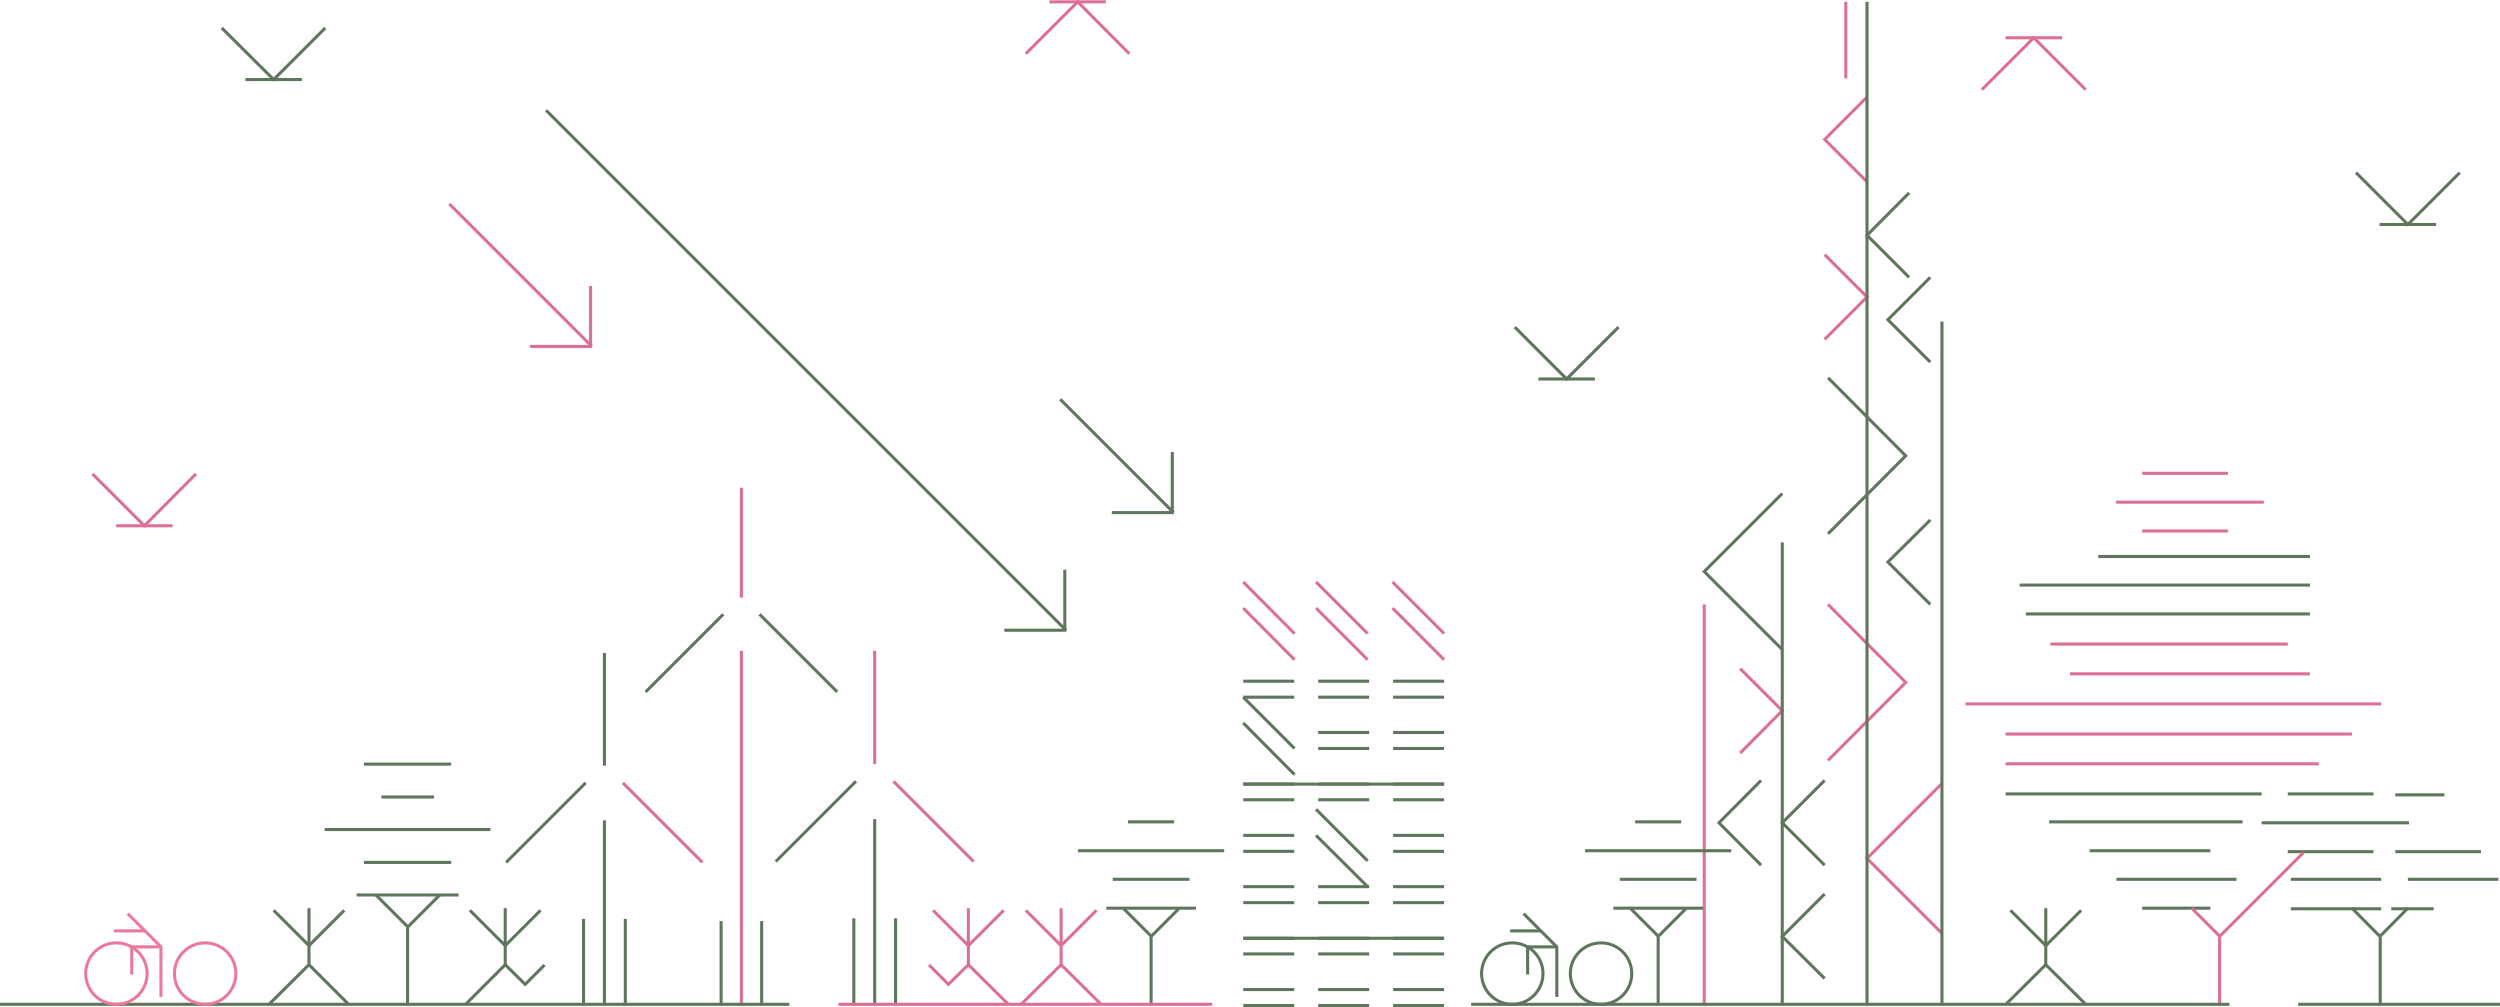 <?xml version="1.0" encoding="utf-8"?>
<!-- Generator: Adobe Illustrator 27.8.0, SVG Export Plug-In . SVG Version: 6.00 Build 0)  -->
<svg version="1.1" id="Layer_1" xmlns="http://www.w3.org/2000/svg" xmlns:xlink="http://www.w3.org/1999/xlink" x="0px" y="0px"
	 viewBox="0 0 814 328" style="enable-background:new 0 0 814 328;" xml:space="preserve">
<style type="text/css">
	.st0{fill:none;stroke:#DB7192;stroke-miterlimit:10;}
	.st1{fill:none;stroke:#5D765C;stroke-miterlimit:10;}
	.st2{fill:none;stroke:#EC799C;stroke-miterlimit:10;}
</style>
<g>
	<line class="st0" x1="640" y1="229.2" x2="775.3" y2="229.2"/>
	<polyline class="st1" points="621.6,62.8 607.9,76.6 621.6,90.3 	"/>
	<polyline class="st0" points="607.9,31.6 594.1,45.4 607.9,59.2 	"/>
	<polyline class="st1" points="628.5,90.3 614.7,104.1 628.5,117.9 	"/>
	<polyline class="st1" points="628.5,169.3 614.7,183 628.5,196.8 	"/>
	<polyline class="st1" points="594.1,291.1 580.3,304.9 594.1,318.6 	"/>
	<polyline class="st1" points="594.1,254.1 580.3,267.9 594.1,281.7 	"/>
	<polyline class="st1" points="573.4,254.1 559.7,267.9 573.4,281.7 	"/>
	<polyline class="st0" points="594.1,82.9 607.9,96.7 594.1,110.5 	"/>
	<polyline class="st0" points="566.6,217.7 580.3,231.4 566.6,245.2 	"/>
	<polyline class="st1" points="595.2,123 620.5,148.4 595.2,173.8 	"/>
	<polyline class="st0" points="595.2,196.8 620.5,222.2 595.2,247.6 	"/>
	<polyline class="st0" points="632.4,255 607.9,279.5 632.4,304 	"/>
	<polyline class="st1" points="580.3,160.7 554.9,186.1 580.3,211.5 	"/>
	<line class="st1" x1="607.9" y1="0.6" x2="607.9" y2="327.4"/>
	<line class="st0" x1="601" y1="0.6" x2="601" y2="25.5"/>
	<line class="st1" x1="632.3" y1="104.7" x2="632.3" y2="327.4"/>
	<line class="st1" x1="580.3" y1="176.6" x2="580.3" y2="327.4"/>
	<line class="st0" x1="554.9" y1="196.8" x2="554.9" y2="327.4"/>
	<g>
		<line class="st1" x1="470.2" y1="221.8" x2="453.6" y2="221.8"/>
		<line class="st1" x1="470.2" y1="227" x2="453.6" y2="227"/>
	</g>
	<g>
		<line class="st1" x1="445.8" y1="221.8" x2="429.2" y2="221.8"/>
		<line class="st1" x1="445.8" y1="227" x2="429.2" y2="227"/>
	</g>
	<g>
		<line class="st1" x1="421.4" y1="221.8" x2="404.8" y2="221.8"/>
		<line class="st1" x1="421.4" y1="227" x2="404.8" y2="227"/>
	</g>
	<g>
		<line class="st1" x1="470.2" y1="238.5" x2="453.6" y2="238.5"/>
		<line class="st1" x1="470.2" y1="243.7" x2="453.6" y2="243.7"/>
	</g>
	<g>
		<line class="st1" x1="445.8" y1="238.5" x2="429.2" y2="238.5"/>
		<line class="st1" x1="445.8" y1="243.7" x2="429.2" y2="243.7"/>
	</g>
	<g>
		<line class="st1" x1="470.2" y1="255.3" x2="453.6" y2="255.3"/>
		<line class="st1" x1="470.2" y1="260.4" x2="453.6" y2="260.4"/>
	</g>
	<g>
		<line class="st1" x1="445.8" y1="255.3" x2="429.2" y2="255.3"/>
		<line class="st1" x1="445.8" y1="260.4" x2="429.2" y2="260.4"/>
	</g>
	<g>
		<line class="st1" x1="421.4" y1="255.3" x2="404.8" y2="255.3"/>
		<line class="st1" x1="421.4" y1="260.4" x2="404.8" y2="260.4"/>
	</g>
	<g>
		<line class="st1" x1="470.2" y1="272" x2="453.6" y2="272"/>
		<line class="st1" x1="470.2" y1="277.2" x2="453.6" y2="277.2"/>
	</g>
	<g>
		<line class="st1" x1="421.4" y1="272" x2="404.8" y2="272"/>
		<line class="st1" x1="421.4" y1="277.2" x2="404.8" y2="277.2"/>
	</g>
	<g>
		<line class="st1" x1="470.2" y1="288.7" x2="453.6" y2="288.7"/>
		<line class="st1" x1="470.2" y1="293.9" x2="453.6" y2="293.9"/>
	</g>
	<g>
		<line class="st1" x1="445.8" y1="288.7" x2="429.2" y2="288.7"/>
		<line class="st1" x1="445.8" y1="293.9" x2="429.2" y2="293.9"/>
	</g>
	<g>
		<line class="st1" x1="421.4" y1="288.7" x2="404.8" y2="288.7"/>
		<line class="st1" x1="421.4" y1="293.9" x2="404.8" y2="293.9"/>
	</g>
	<g>
		<line class="st1" x1="470.2" y1="305.5" x2="453.6" y2="305.5"/>
		<line class="st1" x1="470.2" y1="310.6" x2="453.6" y2="310.6"/>
	</g>
	<g>
		<line class="st1" x1="445.8" y1="305.5" x2="429.2" y2="305.5"/>
		<line class="st1" x1="445.8" y1="310.6" x2="429.2" y2="310.6"/>
	</g>
	<g>
		<line class="st1" x1="421.4" y1="305.5" x2="404.8" y2="305.5"/>
		<line class="st1" x1="421.4" y1="310.6" x2="404.8" y2="310.6"/>
	</g>
	<g>
		<line class="st1" x1="470.2" y1="322.2" x2="453.6" y2="322.2"/>
		<line class="st1" x1="470.2" y1="327.4" x2="453.6" y2="327.4"/>
	</g>
	<g>
		<line class="st1" x1="445.8" y1="322.2" x2="429.2" y2="322.2"/>
		<line class="st1" x1="445.8" y1="327.4" x2="429.2" y2="327.4"/>
	</g>
	<g>
		<line class="st1" x1="421.4" y1="322.2" x2="404.8" y2="322.2"/>
		<line class="st1" x1="421.4" y1="327.4" x2="404.8" y2="327.4"/>
	</g>
	<line class="st1" x1="470.2" y1="255.3" x2="404.8" y2="255.3"/>
	<line class="st1" x1="470.2" y1="305.5" x2="404.8" y2="305.5"/>
	<line class="st1" x1="382.3" y1="267.6" x2="367.3" y2="267.6"/>
	<line class="st1" x1="398.6" y1="277" x2="351" y2="277"/>
	<line class="st1" x1="387.3" y1="286.3" x2="362.3" y2="286.3"/>
	<line class="st1" x1="389.4" y1="295.7" x2="360.2" y2="295.7"/>
	<g>
		<line class="st1" x1="374.8" y1="304.8" x2="374.8" y2="327.4"/>
		<line class="st1" x1="384" y1="295.7" x2="374.9" y2="304.8"/>
		<line class="st1" x1="365.7" y1="295.7" x2="374.8" y2="304.8"/>
	</g>
	<g>
		<g>
			<polyline class="st0" points="303.8,296.4 315.3,307.9 326.8,296.4 			"/>
		</g>
		<g>
			<polyline class="st0" points="328.3,327 315.3,314.1 308.8,320.5 302.5,314.2 			"/>
			<line class="st0" x1="315.3" y1="314.1" x2="315.3" y2="295.7"/>
		</g>
	</g>
	<g>
		<g>
			<polyline class="st1" points="176,296.4 164.5,307.9 153,296.4 			"/>
		</g>
		<g>
			<polyline class="st1" points="151.6,327 164.5,314.1 171,320.5 177.3,314.2 			"/>
			<line class="st1" x1="164.5" y1="314.1" x2="164.5" y2="295.7"/>
		</g>
	</g>
	<g>
		<g>
			<polyline class="st0" points="334,296.4 345.5,307.9 357,296.4 			"/>
		</g>
		<g>
			<polyline class="st0" points="358.5,327 345.5,314.1 332.5,327 			"/>
			<line class="st0" x1="345.5" y1="314.1" x2="345.5" y2="295.7"/>
		</g>
	</g>
	<g>
		<g>
			<polyline class="st1" points="654.6,296.4 666.1,307.9 677.6,296.4 			"/>
		</g>
		<g>
			<polyline class="st1" points="679.1,327 666.1,314.1 653.1,327 			"/>
			<line class="st1" x1="666.1" y1="314.1" x2="666.1" y2="295.7"/>
		</g>
	</g>
	<g>
		<g>
			<polyline class="st1" points="89.1,296.4 100.6,307.9 112.1,296.4 			"/>
		</g>
		<g>
			<polyline class="st1" points="113.5,327 100.6,314.1 87.6,327 			"/>
			<line class="st1" x1="100.6" y1="314.1" x2="100.6" y2="295.7"/>
		</g>
	</g>
	<line class="st1" x1="547.4" y1="267.6" x2="532.4" y2="267.6"/>
	<line class="st1" x1="563.7" y1="277" x2="516.1" y2="277"/>
	<line class="st1" x1="552.4" y1="286.3" x2="527.4" y2="286.3"/>
	<line class="st1" x1="554.5" y1="295.7" x2="525.3" y2="295.7"/>
	<g>
		<line class="st1" x1="539.9" y1="304.8" x2="539.9" y2="327.4"/>
		<line class="st1" x1="549.1" y1="295.7" x2="540" y2="304.8"/>
		<line class="st1" x1="530.8" y1="295.7" x2="539.9" y2="304.8"/>
	</g>
	<line class="st1" x1="141.3" y1="259.5" x2="124.2" y2="259.5"/>
	<line class="st1" x1="159.7" y1="270.1" x2="105.7" y2="270.1"/>
	<line class="st1" x1="146.9" y1="280.8" x2="118.5" y2="280.8"/>
	<line class="st1" x1="146.9" y1="248.8" x2="118.5" y2="248.8"/>
	<line class="st1" x1="149.3" y1="291.4" x2="116.1" y2="291.4"/>
	<g>
		<line class="st1" x1="132.7" y1="301.7" x2="132.7" y2="327.4"/>
		<line class="st1" x1="143.2" y1="291.4" x2="132.9" y2="301.7"/>
		<line class="st1" x1="122.4" y1="291.4" x2="132.7" y2="301.7"/>
	</g>
	<g>
		<line class="st0" x1="284.8" y1="211.9" x2="284.8" y2="248.8"/>
		<line class="st1" x1="278.7" y1="254.4" x2="252.6" y2="280.5"/>
		<line class="st0" x1="290.9" y1="254.4" x2="317" y2="280.5"/>
		<line class="st1" x1="284.8" y1="266.7" x2="284.8" y2="327.4"/>
		<line class="st1" x1="291.6" y1="299" x2="291.6" y2="327.4"/>
		<line class="st1" x1="278" y1="299" x2="278" y2="327.4"/>
	</g>
	<g>
		<line class="st1" x1="196.8" y1="212.6" x2="196.8" y2="249.3"/>
		<line class="st1" x1="190.7" y1="254.9" x2="164.8" y2="280.8"/>
		<line class="st0" x1="202.8" y1="254.9" x2="228.7" y2="280.8"/>
		<line class="st1" x1="196.8" y1="267.1" x2="196.8" y2="327.4"/>
		<line class="st1" x1="203.6" y1="299.2" x2="203.6" y2="327.4"/>
		<line class="st1" x1="190" y1="299.2" x2="190" y2="327.4"/>
	</g>
	<line class="st0" x1="241.4" y1="158.8" x2="241.4" y2="194.6"/>
	<line class="st1" x1="235.5" y1="200" x2="210.2" y2="225.3"/>
	<line class="st1" x1="247.3" y1="200" x2="272.6" y2="225.3"/>
	<line class="st0" x1="241.4" y1="211.9" x2="241.4" y2="327.4"/>
	<line class="st1" x1="248" y1="299.9" x2="248" y2="327.4"/>
	<line class="st1" x1="234.8" y1="299.9" x2="234.8" y2="327.4"/>
	<g>
		<line class="st1" x1="719.7" y1="277" x2="680.4" y2="277"/>
		<line class="st1" x1="728.2" y1="286.3" x2="689.1" y2="286.3"/>
		<line class="st1" x1="719.7" y1="295.7" x2="697.5" y2="295.7"/>
	</g>
	<g>
		<line class="st1" x1="772.8" y1="258.5" x2="744.9" y2="258.5"/>
		<line class="st1" x1="784.4" y1="267.9" x2="736.4" y2="267.9"/>
		<line class="st1" x1="772.8" y1="277.3" x2="744.9" y2="277.3"/>
	</g>
	<line class="st1" x1="807.8" y1="277.3" x2="779.9" y2="277.3"/>
	<line class="st1" x1="795.9" y1="258.8" x2="779.9" y2="258.8"/>
	<g>
		<line class="st0" x1="722.7" y1="304.8" x2="722.7" y2="327.4"/>
		<line class="st0" x1="750" y1="277.6" x2="722.8" y2="304.8"/>
		<line class="st0" x1="713.6" y1="295.7" x2="722.7" y2="304.8"/>
	</g>
	<g>
		<line class="st1" x1="775" y1="304.8" x2="775" y2="327.4"/>
		<line class="st1" x1="765.8" y1="295.7" x2="774.8" y2="304.8"/>
		<line class="st1" x1="784" y1="295.7" x2="775" y2="304.8"/>
	</g>
	<line class="st1" x1="736.4" y1="258.5" x2="653" y2="258.5"/>
	<line class="st1" x1="730.2" y1="267.6" x2="667.2" y2="267.6"/>
	<line class="st0" x1="755" y1="248.7" x2="653" y2="248.7"/>
	<line class="st0" x1="765.8" y1="239" x2="653" y2="239"/>
	<line class="st0" x1="752.1" y1="219.4" x2="674" y2="219.4"/>
	<line class="st0" x1="744.9" y1="209.7" x2="667.6" y2="209.7"/>
	<line class="st1" x1="347.1" y1="205.2" x2="177.8" y2="35.9"/>
	<line class="st1" x1="775.3" y1="295.9" x2="745.9" y2="295.9"/>
	<line class="st1" x1="792.4" y1="295.9" x2="778.6" y2="295.9"/>
	<line class="st1" x1="775.3" y1="286.3" x2="745.9" y2="286.3"/>
	<line class="st1" x1="813.5" y1="286.3" x2="784" y2="286.3"/>
	<g>
		<line class="st1" x1="752.1" y1="181.2" x2="683.2" y2="181.2"/>
		<line class="st1" x1="752.1" y1="190.5" x2="657.6" y2="190.5"/>
		<line class="st1" x1="752.1" y1="199.9" x2="659.6" y2="199.9"/>
	</g>
	<g>
		<line class="st0" x1="725.4" y1="154.1" x2="697.5" y2="154.1"/>
		<line class="st0" x1="737.1" y1="163.5" x2="689" y2="163.5"/>
		<line class="st0" x1="725.4" y1="172.9" x2="697.5" y2="172.9"/>
	</g>
	<line class="st0" x1="470.2" y1="214.8" x2="453.4" y2="198"/>
	<line class="st0" x1="470.2" y1="206.3" x2="453.4" y2="189.5"/>
	<line class="st0" x1="445.3" y1="214.8" x2="428.5" y2="198"/>
	<line class="st0" x1="445.3" y1="206.3" x2="428.5" y2="189.5"/>
	<line class="st1" x1="445.3" y1="288.7" x2="428.5" y2="272"/>
	<line class="st1" x1="445.3" y1="280.3" x2="428.5" y2="263.5"/>
	<line class="st0" x1="421.5" y1="214.8" x2="404.8" y2="198"/>
	<line class="st0" x1="421.5" y1="206.3" x2="404.8" y2="189.5"/>
	<line class="st1" x1="421.5" y1="252.2" x2="404.8" y2="235.4"/>
	<line class="st1" x1="421.5" y1="243.7" x2="404.8" y2="227"/>
	<line class="st1" x1="725.9" y1="327" x2="479" y2="327"/>
	<line class="st1" x1="814" y1="327" x2="748.3" y2="327"/>
	<line class="st0" x1="394.7" y1="327" x2="273" y2="327"/>
	<line class="st1" x1="257" y1="327" x2="0" y2="327"/>
	<g>
		<g>
			<polyline class="st1" points="506.9,308.3 497.4,308.3 497.4,317.3 			"/>
			<polyline class="st1" points="506.9,324.6 506.9,308.3 496.1,297.5 			"/>
		</g>
		<circle class="st1" cx="492.4" cy="317" r="10"/>
		<circle class="st1" cx="521.3" cy="317" r="10"/>
		<line class="st1" x1="501.6" y1="303.1" x2="491.7" y2="303.1"/>
		<path class="st1" d="M479.2,304.9"/>
	</g>
	<g>
		<g>
			<polyline class="st2" points="52.4,308.3 42.9,308.3 42.9,317.3 			"/>
			<polyline class="st2" points="52.4,324.6 52.4,308.3 41.6,297.5 			"/>
		</g>
		<circle class="st2" cx="37.9" cy="317" r="10"/>
		<circle class="st2" cx="66.8" cy="317" r="10"/>
		<line class="st2" x1="47" y1="303.1" x2="37.1" y2="303.1"/>
	</g>
	<g>
		<polyline class="st1" points="72.2,9.1 89.1,25.9 105.9,9.1 		"/>
		<line class="st1" x1="79.9" y1="25.9" x2="98.3" y2="25.9"/>
	</g>
	<g>
		<polyline class="st1" points="493.2,106.5 510.1,123.4 527,106.5 		"/>
		<line class="st1" x1="500.9" y1="123.4" x2="519.3" y2="123.4"/>
	</g>
	<g>
		<polyline class="st1" points="767.1,56.2 784,73.1 800.9,56.2 		"/>
		<line class="st1" x1="774.8" y1="73.1" x2="793.2" y2="73.1"/>
	</g>
	<g>
		<polyline class="st0" points="645.3,29.2 662.2,12.3 679.1,29.2 		"/>
		<line class="st0" x1="653" y1="12.3" x2="671.4" y2="12.3"/>
	</g>
	<g>
		<polyline class="st0" points="334,17.5 350.9,0.6 367.7,17.5 		"/>
		<line class="st0" x1="341.7" y1="0.6" x2="360.1" y2="0.6"/>
	</g>
	<g>
		<polyline class="st0" points="30.1,154.3 47,171.2 63.8,154.3 		"/>
		<line class="st0" x1="37.8" y1="171.2" x2="56.2" y2="171.2"/>
	</g>
	<polyline class="st1" points="346.7,185.5 346.7,205.2 327,205.2 	"/>
	<line class="st0" x1="192.7" y1="112.8" x2="146.3" y2="66.4"/>
	<polyline class="st0" points="192.3,93.1 192.3,112.8 172.6,112.8 	"/>
	<line class="st1" x1="382.1" y1="166.9" x2="345.2" y2="130"/>
	<polyline class="st1" points="381.7,147.2 381.7,166.9 362,166.9 	"/>
</g>
</svg>
